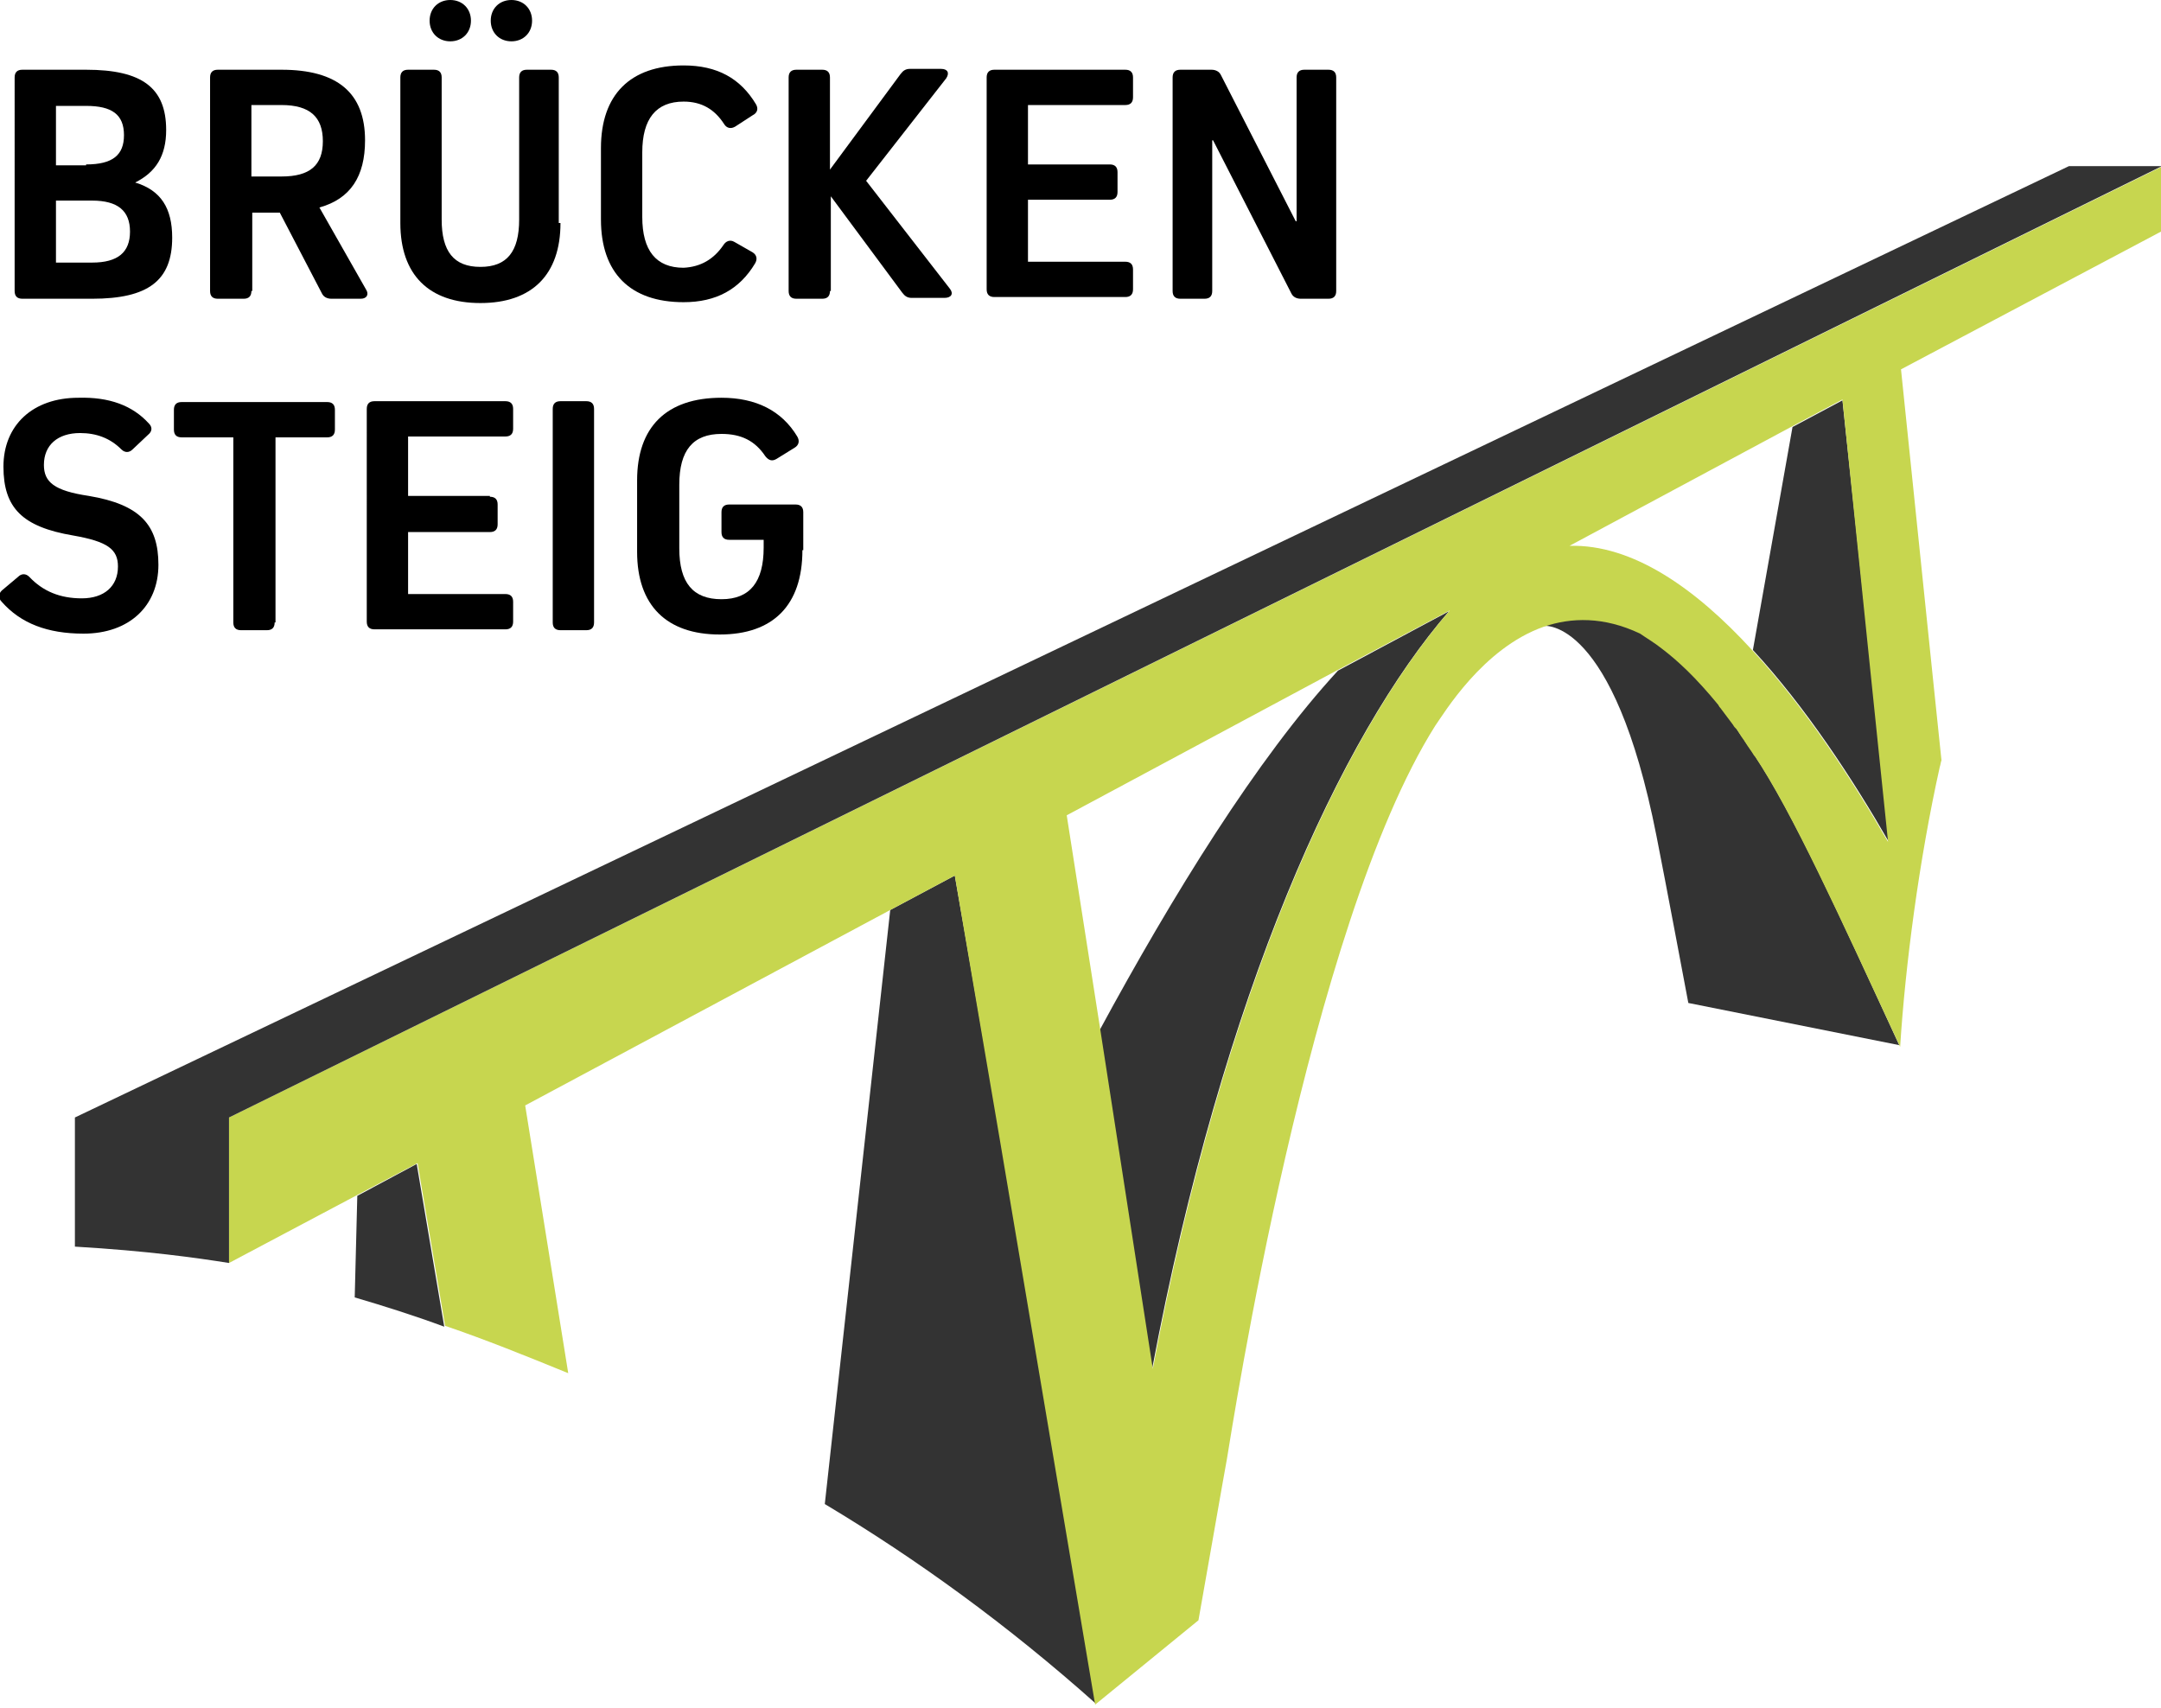 <?xml version="1.0" encoding="utf-8"?>
<!-- Generator: Adobe Illustrator 25.1.0, SVG Export Plug-In . SVG Version: 6.00 Build 0)  -->
<svg version="1.1" id="DB_logo" xmlns="http://www.w3.org/2000/svg" xmlns:xlink="http://www.w3.org/1999/xlink" x="0px" y="0px"
	 viewBox="0 0 251 198.4" style="enable-background:new 0 0 251 198.4;" xml:space="preserve">
<style type="text/css">
	.st0{fill:none;}
	.st1{fill:#333333;}
	.st2{fill:#C7D64F;}
</style>
<g>
	<path class="st0" d="M182.3,63.4c7.3-0.3,14.7,4.9,21.2,12.1l4.6-25.9L182.3,63.4z"/>
	<path class="st0" d="M199.6,81.9c-2.7-3.4-4.8-5.3-6.5-6.5C195.6,77.3,197.7,79.6,199.6,81.9z"/>
	<path class="st1" d="M214,46.5l-5.8,3.1l-4.6,25.9c6.1,6.6,11.6,15,15.8,22.3l-2.1-20.3L214,46.5z"/>
	<path class="st1" d="M203.7,87.6c-0.3-0.5-0.7-1-1-1.5c-0.1-0.1-0.1-0.2-0.2-0.3c-0.3-0.4-0.6-0.8-0.8-1.2
		c-0.1-0.2-0.3-0.3-0.4-0.5c-0.2-0.3-0.4-0.6-0.6-0.8c-0.3-0.4-0.6-0.8-0.9-1.2c0,0,0,0-0.1-0.1c0-0.1-0.1-0.1-0.1-0.2
		c-1.9-2.3-4-4.6-6.5-6.5c-1-0.8-1.9-1.3-2.6-1.8c-4.2-2-8-1.9-11.2-0.8c0.1,0,8.1-1,13.1,24.4c0.9,4.5,3.7,19.4,3.7,19.4l24.5,4.9
		C213.6,106.2,208.2,94.3,203.7,87.6C203.8,87.7,203.8,87.7,203.7,87.6z"/>
	<g>
		<g>
			<path d="M15.7,21.2c3,0.9,4.3,3,4.3,6.4c0,5-2.8,7.1-9.3,7.1H2.6c-0.6,0-0.9-0.3-0.9-0.9V9c0-0.6,0.3-0.9,0.9-0.9H10
				c6.5,0,9.3,2.1,9.3,7C19.3,18.1,18.1,20,15.7,21.2L15.7,21.2z M10,19.1c3.1,0,4.4-1.1,4.4-3.4c0-2.4-1.4-3.4-4.4-3.4H6.5v6.9H10z
				 M10.7,30.5c3,0,4.4-1.2,4.4-3.6s-1.4-3.6-4.4-3.6H6.5v7.2H10.7z"/>
			<path d="M29.2,33.8c0,0.6-0.3,0.9-0.9,0.9h-3c-0.6,0-0.9-0.3-0.9-0.9V9c0-0.6,0.3-0.9,0.9-0.9h7.4c6.5,0,9.7,2.7,9.7,8.2
				c0,4.2-1.7,6.8-5.3,7.8l5.4,9.5c0.4,0.6,0.1,1.1-0.6,1.1h-3.4c-0.5,0-0.9-0.2-1.1-0.6l-4.9-9.4h-3.2V33.8z M32.7,20.5
				c3.3,0,4.8-1.3,4.8-4.1c0-2.8-1.5-4.2-4.8-4.2h-3.5v8.3H32.7z"/>
			<path d="M65.1,25.9c0,6-3.3,9.3-9.3,9.3c-6,0-9.3-3.3-9.3-9.3V9c0-0.6,0.3-0.9,0.9-0.9h3c0.6,0,0.9,0.3,0.9,0.9v16.5
				c0,3.7,1.4,5.5,4.5,5.5c3.1,0,4.5-1.8,4.5-5.5V9c0-0.6,0.3-0.9,0.9-0.9h2.8c0.6,0,0.9,0.3,0.9,0.9V25.9z M49.9,2.4
				c0-1.4,1-2.4,2.4-2.4c1.4,0,2.4,1,2.4,2.4c0,1.4-1,2.4-2.4,2.4C50.9,4.8,49.9,3.8,49.9,2.4z M57,2.4C57,1,58,0,59.4,0
				c1.4,0,2.4,1,2.4,2.4c0,1.4-1,2.4-2.4,2.4C58,4.8,57,3.8,57,2.4z"/>
			<path d="M84,28.5c0.3-0.5,0.8-0.7,1.3-0.4l2.1,1.2c0.5,0.3,0.6,0.8,0.3,1.3c-1.8,3-4.5,4.5-8.3,4.5c-6.2,0-9.6-3.4-9.6-9.6v-8.3
				c0-6.2,3.4-9.6,9.6-9.6c3.9,0,6.6,1.5,8.4,4.5c0.3,0.5,0.2,1-0.4,1.3l-2,1.3c-0.5,0.3-1,0.2-1.3-0.3c-1.1-1.7-2.6-2.6-4.7-2.6
				c-3.2,0-4.8,2-4.8,5.9v7.5c0,3.9,1.6,5.9,4.8,5.9C81.4,31,82.9,30.1,84,28.5z"/>
			<path d="M96.4,33.8c0,0.6-0.3,0.9-0.9,0.9h-3c-0.6,0-0.9-0.3-0.9-0.9V9c0-0.6,0.3-0.9,0.9-0.9h3c0.6,0,0.9,0.3,0.9,0.9v10.7
				l8.2-11.1c0.3-0.4,0.6-0.6,1.1-0.6h3.6c0.8,0,1,0.5,0.6,1.1l-9.3,11.9l9.7,12.5c0.5,0.6,0.2,1.1-0.6,1.1h-3.8
				c-0.5,0-0.8-0.2-1.1-0.6l-8.3-11.2V33.8z"/>
			<path d="M128.9,19.1c0.6,0,0.9,0.3,0.9,0.9v2.3c0,0.6-0.3,0.9-0.9,0.9h-9.5v7.2h11.3c0.6,0,0.9,0.3,0.9,0.9v2.3
				c0,0.6-0.3,0.9-0.9,0.9h-15.2c-0.6,0-0.9-0.3-0.9-0.9V9c0-0.6,0.3-0.9,0.9-0.9h15.2c0.6,0,0.9,0.3,0.9,0.9v2.3
				c0,0.6-0.3,0.9-0.9,0.9h-11.3v6.9H128.9z"/>
			<path d="M154.3,8.1c0.6,0,0.9,0.3,0.9,0.9v24.8c0,0.6-0.3,0.9-0.9,0.9h-3.2c-0.5,0-0.9-0.2-1.1-0.6l-9.1-17.8h-0.1v17.5
				c0,0.6-0.3,0.9-0.9,0.9h-2.8c-0.6,0-0.9-0.3-0.9-0.9V9c0-0.6,0.3-0.9,0.9-0.9h3.6c0.5,0,0.9,0.2,1.1,0.6l8.7,17h0.1V9
				c0-0.6,0.3-0.9,0.9-0.9H154.3z"/>
		</g>
		<g>
			<path d="M17.3,49.2c0.4,0.4,0.4,0.9-0.1,1.3l-1.8,1.7c-0.4,0.4-0.9,0.4-1.3,0c-1.3-1.3-2.9-1.9-4.8-1.9c-2.6,0-4.2,1.4-4.2,3.7
				c0,2,1.2,3,5.2,3.6c6,1,8.1,3.4,8.1,8c0,4.8-3.4,8-8.7,8c-4.2,0-7.3-1.2-9.5-3.7c-0.4-0.4-0.4-0.9,0-1.3L2.1,67
				c0.4-0.4,0.9-0.4,1.3,0c1.6,1.7,3.6,2.5,6.1,2.5c2.6,0,4.2-1.4,4.2-3.7c0-2-1.2-2.9-5.2-3.6c-5.9-1-8.1-3.2-8.1-8
				c0-4.8,3.4-8,8.7-8C12.7,46.1,15.4,47.1,17.3,49.2z"/>
			<path d="M31.9,72.3c0,0.6-0.3,0.9-0.9,0.9h-3c-0.6,0-0.9-0.3-0.9-0.9V50.8h-6c-0.6,0-0.9-0.3-0.9-0.9v-2.3c0-0.6,0.3-0.9,0.9-0.9
				H38c0.6,0,0.9,0.3,0.9,0.9v2.3c0,0.6-0.3,0.9-0.9,0.9h-6V72.3z"/>
			<path d="M56.9,57.7c0.6,0,0.9,0.3,0.9,0.9v2.3c0,0.6-0.3,0.9-0.9,0.9h-9.5v7.2h11.3c0.6,0,0.9,0.3,0.9,0.9v2.3
				c0,0.6-0.3,0.9-0.9,0.9H43.5c-0.6,0-0.9-0.3-0.9-0.9V47.5c0-0.6,0.3-0.9,0.9-0.9h15.2c0.6,0,0.9,0.3,0.9,0.9v2.3
				c0,0.6-0.3,0.9-0.9,0.9H47.4v6.9H56.9z"/>
			<path d="M69,72.3c0,0.6-0.3,0.9-0.9,0.9h-3c-0.6,0-0.9-0.3-0.9-0.9V47.5c0-0.6,0.3-0.9,0.9-0.9h3c0.6,0,0.9,0.3,0.9,0.9V72.3z"/>
			<path d="M93.2,63.9c0,6.4-3.4,9.8-9.6,9.8S74,70.3,74,64.1v-8.3c0-6.2,3.4-9.6,9.8-9.6c4,0,7,1.5,8.8,4.5c0.3,0.5,0.2,1-0.3,1.3
				l-2.1,1.3c-0.5,0.3-0.9,0.2-1.3-0.3c-1.2-1.8-2.8-2.6-5.1-2.6c-3.3,0-4.9,1.9-4.9,5.9v7.4c0,4,1.6,5.9,4.9,5.9c3.3,0,4.9-2,4.9-6
				v-0.9h-4c-0.6,0-0.9-0.3-0.9-0.9v-2.3c0-0.6,0.3-0.9,0.9-0.9h7.7c0.6,0,0.9,0.3,0.9,0.9V63.9z"/>
		</g>
	</g>
	<path class="st0" d="M123.9,94.8l3.9,24.9c8.5-15.6,18.3-31.5,27.8-41.9L123.9,94.8z"/>
	<path class="st1" d="M41.5,138.9l-0.3,11.8c3.4,1,6.9,2.1,10.4,3.4l-3.2-18.9L41.5,138.9z"/>
	<path class="st1" d="M127.7,119.7l6.1,39.4c8.3-44.1,22-73.7,34.5-88.1c0,0,0,0,0,0l-12.9,6.9C146,88.1,136.2,104,127.7,119.7z"/>
	<path class="st1" d="M110.9,101.7l-7.5,4l-7.6,69c10.7,6.4,21.3,14.1,31.5,23.2l-11-65.2L110.9,101.7z"/>
	<path class="st2" d="M26.6,129.8v16.9c0,0,0,0,0,0l14.9-7.9l7-3.7l3.2,18.9c4.7,1.6,9.4,3.5,14.3,5.5L61,128.4l42.4-22.7l7.5-4
		l5.3,31.1l11,65.2l12-9.8c0.9-5,2.8-16,3.3-18.7c0.6-3.5,9.5-61.9,24.2-85.2c1-1.4,5.5-9,12.6-11.5c3.2-1.1,7-1.2,11.2,0.8
		c0.7,0.5,1.6,1,2.6,1.8c1.7,1.3,3.8,3.2,6.5,6.5c0,0.1,0.1,0.1,0.1,0.2c0,0,0,0,0.1,0.1c0.3,0.4,0.6,0.8,0.9,1.2
		c0.2,0.3,0.4,0.5,0.6,0.8c0.1,0.2,0.2,0.3,0.4,0.5c0.3,0.4,0.5,0.8,0.8,1.2c0.1,0.1,0.1,0.2,0.2,0.3c0.3,0.5,0.7,1,1,1.5
		c0,0,0,0.1,0.1,0.1c4.4,6.6,9.8,18.5,16.9,33.8c0.6-9.5,2.2-21.7,4.6-32.5c0.1-0.3,0.1-0.5,0.2-0.8l-1-9.6l-3.7-35.8l30.2-16v-7.5
		v0L26.6,129.8z M168.4,70.9c-12.5,14.4-26.2,44-34.5,88.1l-6.1-39.4l-3.9-24.9l31.7-17L168.4,70.9
		C168.4,70.9,168.4,70.9,168.4,70.9z M203.5,75.5c-6.6-7.2-13.9-12.3-21.2-12.1l25.9-13.9l5.8-3.1l3.2,31.1l2.1,20.3
		C215.1,90.5,209.6,82.1,203.5,75.5z"/>
	<path class="st1" d="M251.1,19.3h-10.8L8.7,129.8c0,4.1,0,10.3,0,15c8.5,0.5,14.1,1.3,17.9,1.9c0-1,0-16.9,0-16.9L251.1,19.3
		L251.1,19.3L251.1,19.3z"/>
</g>
</svg>
